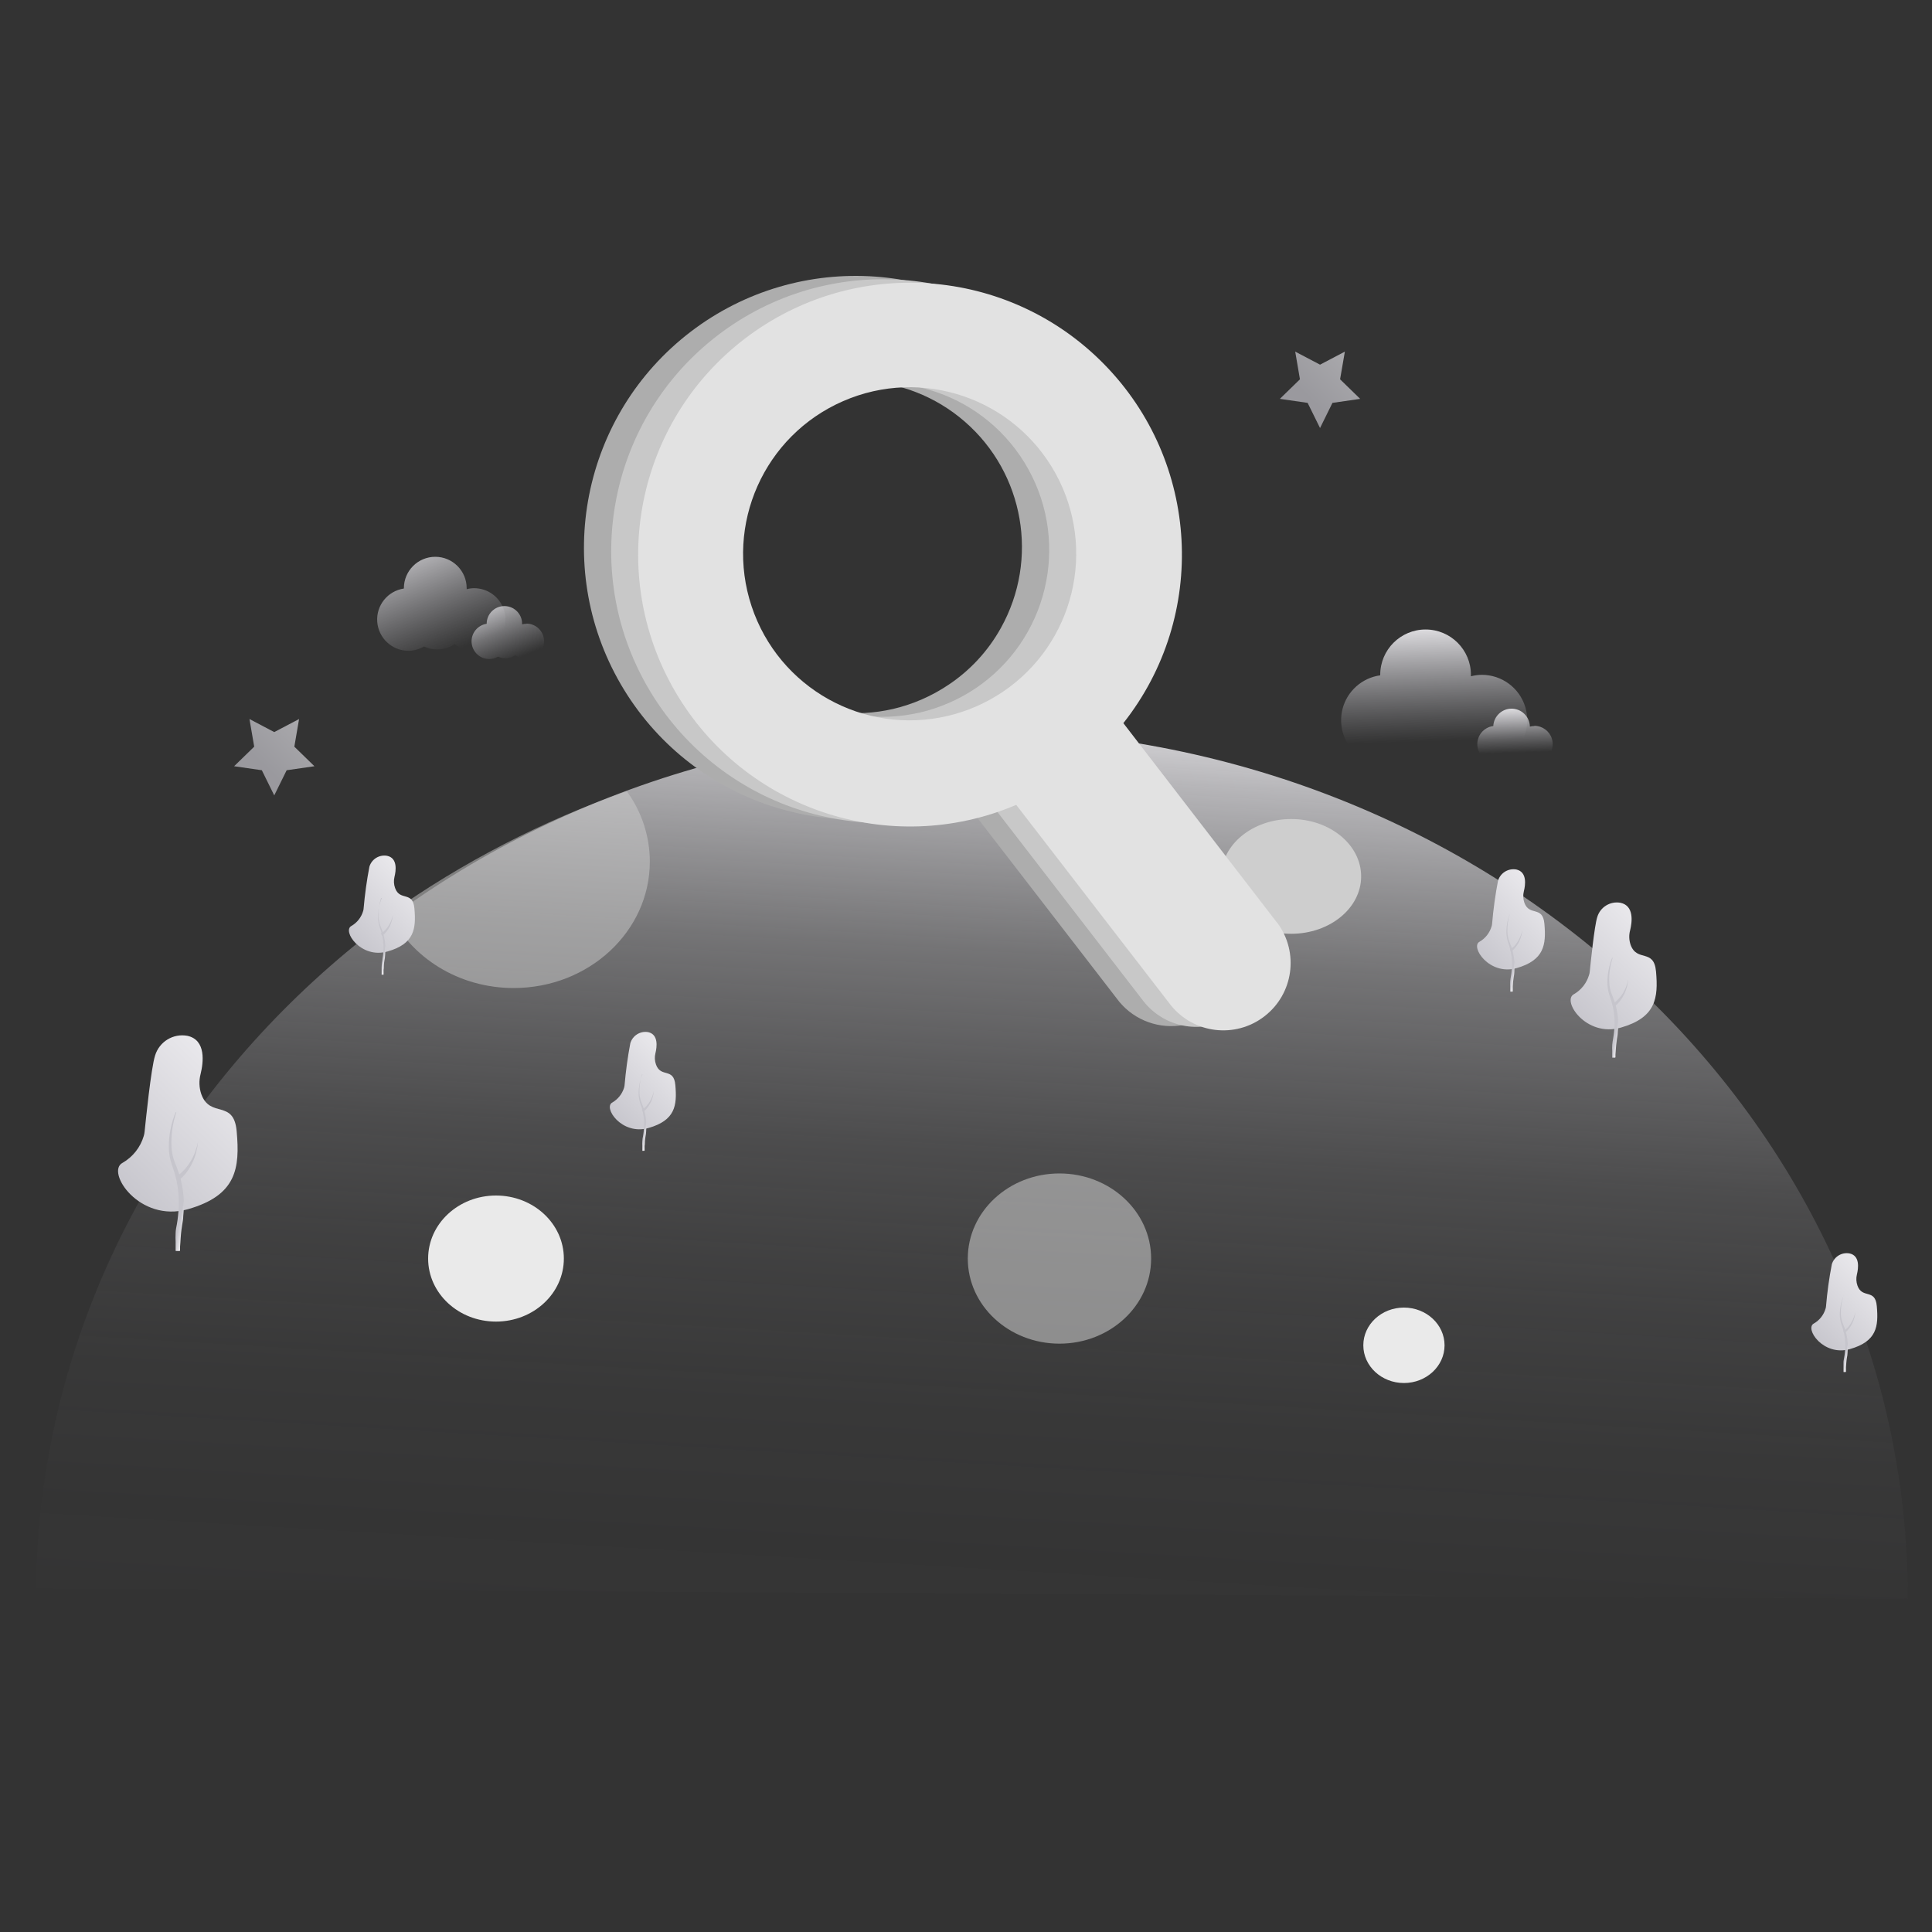 <?xml version="1.0" standalone="no"?><!DOCTYPE svg PUBLIC "-//W3C//DTD SVG 1.1//EN" "http://www.w3.org/Graphics/SVG/1.1/DTD/svg11.dtd"><svg height="400" node-id="1" sillyvg="true" template-height="400" template-width="400" version="1.1" viewBox="0 0 400 400" width="400" xmlns="http://www.w3.org/2000/svg" xmlns:xlink="http://www.w3.org/1999/xlink"><rect x="0" y="0" width="400" height="400" fill="#333333" stroke="none"/><defs node-id="82"><linearGradient gradientUnits="userSpaceOnUse" id="未命名的渐变_33" node-id="5" spreadMethod="pad" x1="212.27" x2="197.93" y1="141.55" y2="384.16"><stop offset="0" stop-color="#f0eff2"></stop><stop offset="0.01" stop-color="#edecef" stop-opacity="0.95"></stop><stop offset="0.08" stop-color="#e1e0e4" stop-opacity="0.75"></stop><stop offset="0.16" stop-color="#d7d6da" stop-opacity="0.57"></stop><stop offset="0.23" stop-color="#cecdd1" stop-opacity="0.42"></stop><stop offset="0.32" stop-color="#c6c5ca" stop-opacity="0.29"></stop><stop offset="0.4" stop-color="#c0bfc4" stop-opacity="0.18"></stop><stop offset="0.5" stop-color="#bbbac0" stop-opacity="0.1"></stop><stop offset="0.62" stop-color="#b8b7bc" stop-opacity="0.04"></stop><stop offset="0.75" stop-color="#b6b5bb" stop-opacity="0.01"></stop><stop offset="1" stop-color="#b5b4ba" stop-opacity="0"></stop></linearGradient><linearGradient gradientUnits="userSpaceOnUse" id="未命名的渐变_13" node-id="17" spreadMethod="pad" x1="322.03" x2="305.75" y1="182" y2="198.63"><stop offset="0" stop-color="#f0eff2"></stop><stop offset="1" stop-color="#c6c5cc"></stop></linearGradient><linearGradient gradientUnits="userSpaceOnUse" id="未命名的渐变_13-2" node-id="20" spreadMethod="pad" x1="315.06" x2="314.76" y1="191.56" y2="192.42"><stop offset="0" stop-color="#f0eff2"></stop><stop offset="1" stop-color="#c6c5cc"></stop></linearGradient><linearGradient gradientUnits="userSpaceOnUse" id="未命名的渐变_13-3" node-id="21" spreadMethod="pad" x1="314.56" x2="313.87" y1="197.54" y2="197.41"><stop offset="0" stop-color="#f0eff2"></stop><stop offset="1" stop-color="#c6c5cc"></stop></linearGradient><linearGradient gradientUnits="userSpaceOnUse" id="未命名的渐变_13-4" node-id="22" spreadMethod="pad" x1="345.77" x2="325.15" y1="189.41" y2="210.47"><stop offset="0" stop-color="#f0eff2"></stop><stop offset="1" stop-color="#c6c5cc"></stop></linearGradient><linearGradient gradientUnits="userSpaceOnUse" id="未命名的渐变_13-5" node-id="23" spreadMethod="pad" x1="336.94" x2="336.56" y1="201.52" y2="202.61"><stop offset="0" stop-color="#f0eff2"></stop><stop offset="1" stop-color="#c6c5cc"></stop></linearGradient><linearGradient gradientUnits="userSpaceOnUse" id="未命名的渐变_13-6" node-id="24" spreadMethod="pad" x1="336.3" x2="335.43" y1="209.09" y2="208.93"><stop offset="0" stop-color="#f0eff2"></stop><stop offset="1" stop-color="#c6c5cc"></stop></linearGradient><linearGradient gradientUnits="userSpaceOnUse" id="未命名的渐变_13-7" node-id="25" spreadMethod="pad" x1="53.02" x2="24.37" y1="217.93" y2="247.18"><stop offset="0" stop-color="#f0eff2"></stop><stop offset="1" stop-color="#c6c5cc"></stop></linearGradient><linearGradient gradientUnits="userSpaceOnUse" id="未命名的渐变_13-8" node-id="26" spreadMethod="pad" x1="40.75" x2="40.22" y1="234.76" y2="236.27"><stop offset="0" stop-color="#f0eff2"></stop><stop offset="1" stop-color="#c6c5cc"></stop></linearGradient><linearGradient gradientUnits="userSpaceOnUse" id="未命名的渐变_13-9" node-id="27" spreadMethod="pad" x1="39.87" x2="38.65" y1="245.27" y2="245.04"><stop offset="0" stop-color="#f0eff2"></stop><stop offset="1" stop-color="#c6c5cc"></stop></linearGradient><linearGradient gradientUnits="userSpaceOnUse" id="未命名的渐变_13-10" node-id="28" spreadMethod="pad" x1="142.03" x2="126.23" y1="215.61" y2="231.75"><stop offset="0" stop-color="#f0eff2"></stop><stop offset="1" stop-color="#c6c5cc"></stop></linearGradient><linearGradient gradientUnits="userSpaceOnUse" id="未命名的渐变_13-11" node-id="29" spreadMethod="pad" x1="135.27" x2="134.98" y1="224.89" y2="225.73"><stop offset="0" stop-color="#f0eff2"></stop><stop offset="1" stop-color="#c6c5cc"></stop></linearGradient><linearGradient gradientUnits="userSpaceOnUse" id="未命名的渐变_13-12" node-id="30" spreadMethod="pad" x1="134.78" x2="134.11" y1="230.69" y2="230.56"><stop offset="0" stop-color="#f0eff2"></stop><stop offset="1" stop-color="#c6c5cc"></stop></linearGradient><linearGradient gradientUnits="userSpaceOnUse" id="未命名的渐变_13-13" node-id="31" spreadMethod="pad" x1="88.01" x2="72.21" y1="179.11" y2="195.24"><stop offset="0" stop-color="#f0eff2"></stop><stop offset="1" stop-color="#c6c5cc"></stop></linearGradient><linearGradient gradientUnits="userSpaceOnUse" id="未命名的渐变_13-14" node-id="32" spreadMethod="pad" x1="81.25" x2="80.95" y1="188.39" y2="189.22"><stop offset="0" stop-color="#f0eff2"></stop><stop offset="1" stop-color="#c6c5cc"></stop></linearGradient><linearGradient gradientUnits="userSpaceOnUse" id="未命名的渐变_13-15" node-id="33" spreadMethod="pad" x1="80.76" x2="80.09" y1="194.19" y2="194.06"><stop offset="0" stop-color="#f0eff2"></stop><stop offset="1" stop-color="#c6c5cc"></stop></linearGradient><linearGradient gradientUnits="userSpaceOnUse" id="未命名的渐变_13-16" node-id="34" spreadMethod="pad" x1="390.79" x2="374.99" y1="261.43" y2="277.56"><stop offset="0" stop-color="#f0eff2"></stop><stop offset="1" stop-color="#c6c5cc"></stop></linearGradient><linearGradient gradientUnits="userSpaceOnUse" id="未命名的渐变_13-17" node-id="35" spreadMethod="pad" x1="384.02" x2="383.73" y1="270.71" y2="271.54"><stop offset="0" stop-color="#f0eff2"></stop><stop offset="1" stop-color="#c6c5cc"></stop></linearGradient><linearGradient gradientUnits="userSpaceOnUse" id="未命名的渐变_13-18" node-id="36" spreadMethod="pad" x1="383.53" x2="382.87" y1="276.51" y2="276.38"><stop offset="0" stop-color="#f0eff2"></stop><stop offset="1" stop-color="#c6c5cc"></stop></linearGradient><linearGradient gradientUnits="userSpaceOnUse" id="未命名的渐变_37" node-id="37" spreadMethod="pad" x1="83.2" x2="94.07" y1="108.34" y2="134.78"><stop offset="0" stop-color="#f0eff2"></stop><stop offset="1" stop-color="#c6c5cc" stop-opacity="0"></stop></linearGradient><linearGradient gradientUnits="userSpaceOnUse" id="未命名的渐变_37-2" node-id="40" spreadMethod="pad" x1="100.55" x2="106.7" y1="121.55" y2="136.51"><stop offset="0" stop-color="#f0eff2"></stop><stop offset="1" stop-color="#c6c5cc" stop-opacity="0"></stop></linearGradient><linearGradient gradientUnits="userSpaceOnUse" id="未命名的渐变_37-3" node-id="41" spreadMethod="pad" x1="296.25" x2="297.1" y1="128.01" y2="153.44"><stop offset="0" stop-color="#f0eff2"></stop><stop offset="1" stop-color="#c6c5cc" stop-opacity="0"></stop></linearGradient><linearGradient gradientUnits="userSpaceOnUse" id="未命名的渐变_37-4" node-id="42" spreadMethod="pad" x1="313.4" x2="313.74" y1="145.6" y2="155.85"><stop offset="0" stop-color="#f0eff2"></stop><stop offset="1" stop-color="#c6c5cc" stop-opacity="0"></stop></linearGradient><linearGradient gradientUnits="userSpaceOnUse" id="未命名的渐变_13-19" node-id="43" spreadMethod="pad" x1="286.2" x2="270.58" y1="65.89" y2="82.18"><stop offset="0" stop-color="#f0eff2"></stop><stop offset="1" stop-color="#c6c5cc"></stop></linearGradient><linearGradient gradientUnits="userSpaceOnUse" id="未命名的渐变_13-20" node-id="44" spreadMethod="pad" x1="69.69" x2="54.07" y1="141.95" y2="158.24"><stop offset="0" stop-color="#f0eff2"></stop><stop offset="1" stop-color="#c6c5cc"></stop></linearGradient></defs><path d="M 7.45 328.86 C 8.68 230.47 95.00 151.07 201.22 151.07 C 308.24 151.07 395.00 231.62 395.00 331.00" fill="url(#未命名的渐变_33)" fill-rule="nonzero" node-id="253" stroke="none" target-height="179.93" target-width="387.55" target-x="7.45" target-y="151.07"></path><g node-id="332"><path d="M 238.33 260.57 C 238.33 270.30 229.83 278.19 219.35 278.19 C 208.87 278.19 200.37 270.30 200.37 260.57 C 200.37 250.84 208.87 242.95 219.35 242.95 C 229.83 242.95 238.33 250.84 238.33 260.57 Z" fill="#c4c4c4" fill-opacity="0.6" fill-rule="nonzero" group-id="1" node-id="257" stroke="none" target-height="35.24" target-width="37.96" target-x="200.37" target-y="242.95"></path></g><path d="M 281.81 181.45 C 281.81 188.01 275.33 193.33 267.33 193.33 C 259.33 193.33 252.85 188.01 252.85 181.45 C 252.85 174.89 259.33 169.57 267.33 169.57 C 275.33 169.57 281.81 174.89 281.81 181.45 Z" fill="#cecece" fill-rule="nonzero" node-id="260" stroke="none" target-height="23.76" target-width="28.96" target-x="252.85" target-y="169.57"></path><path d="M 176.51 165.50 C 183.11 165.50 188.51 160.78 188.51 154.97 C 188.51 153.78 188.27 152.61 187.83 151.51 C 180.05 152.00 172.31 152.93 164.64 154.29 C 164.64 154.52 164.64 154.74 164.64 154.97 C 164.56 160.78 169.91 165.50 176.51 165.50 Z" fill="#cecece" fill-rule="nonzero" node-id="262" stroke="none" target-height="13.99" target-width="23.95" target-x="164.56" target-y="151.51"></path><path d="M 106.35 204.56 C 121.92 204.56 134.54 192.84 134.54 178.38 C 134.53 173.14 132.86 168.05 129.77 163.82 C 112.31 169.94 95.79 178.48 80.69 189.18 C 85.12 198.24 94.93 204.56 106.35 204.56 Z" fill="#cecece" fill-opacity="0.5" fill-rule="nonzero" group-id="2" node-id="266" stroke="none" target-height="40.74" target-width="53.85" target-x="80.69" target-y="163.82"></path><path d="M 116.74 260.57 C 116.74 267.78 110.45 273.62 102.69 273.62 C 94.93 273.62 88.64 267.78 88.64 260.57 C 88.64 253.36 94.93 247.52 102.69 247.52 C 110.45 247.52 116.74 253.36 116.74 260.57 Z" fill="#eaeaea" fill-rule="nonzero" node-id="269" stroke="none" target-height="26.1" target-width="28.1" target-x="88.64" target-y="247.52"></path><path d="M 299.08 278.53 C 299.08 282.84 295.31 286.34 290.67 286.34 C 286.03 286.34 282.26 282.84 282.26 278.53 C 282.26 274.22 286.03 270.72 290.67 270.72 C 295.31 270.72 299.08 274.22 299.08 278.53 Z" fill="#eaeaea" fill-rule="nonzero" node-id="271" stroke="none" target-height="15.62" target-width="16.82" target-x="282.26" target-y="270.72"></path><path d="M 315.50 184.52 C 315.84 183.17 316.19 180.52 313.94 180.02 C 312.27 179.72 310.64 180.72 310.15 182.34 C 309.58 185.30 309.17 188.29 308.92 191.29 C 308.90 191.47 308.87 191.65 308.81 191.82 C 308.41 193.15 307.53 194.27 306.33 194.97 C 304.33 195.97 308.33 202.07 314.02 200.43 C 319.71 198.79 320.14 195.60 319.75 191.25 C 319.41 187.44 316.63 189.77 315.60 186.89 C 315.34 186.13 315.30 185.30 315.50 184.52 Z" fill="url(#未命名的渐变_13)" fill-rule="nonzero" node-id="273" stroke="none" target-height="22.35" target-width="15.81" target-x="304.33" target-y="179.72"></path><path d="M 312.61 196.60 C 312.95 196.39 313.26 196.13 313.54 195.84 C 313.82 195.53 314.07 195.20 314.29 194.84 C 314.51 194.48 314.69 194.10 314.84 193.71 C 314.99 193.31 315.11 192.91 315.19 192.49 C 315.14 192.91 315.07 193.34 314.96 193.75 C 314.85 194.17 314.71 194.57 314.52 194.96 C 314.33 195.35 314.10 195.72 313.83 196.07 C 313.55 196.44 313.21 196.76 312.83 197.02 Z" fill="url(#未命名的渐变_13-2)" fill-rule="nonzero" node-id="275" stroke="none" target-height="4.53" target-width="2.58" target-x="312.61" target-y="192.49"></path><path d="M 312.65 189.00 C 312.22 190.29 312.03 191.64 312.09 193.00 C 312.13 193.69 312.27 194.36 312.52 195.00 C 312.80 195.65 313.03 196.32 313.20 197.00 C 313.37 197.69 313.48 198.39 313.53 199.10 C 313.58 199.81 313.58 200.51 313.53 201.22 C 313.53 201.57 313.46 201.92 313.40 202.27 C 313.34 202.62 313.30 202.93 313.27 203.27 C 313.24 203.61 313.22 203.93 313.20 204.27 L 313.20 204.79 L 313.20 205.05 L 313.20 205.18 L 313.20 205.24 C 313.20 205.24 313.20 205.29 313.14 205.31 L 312.73 205.31 C 312.65 205.31 312.73 205.26 312.68 205.24 L 312.68 204.24 C 312.66 203.89 312.66 203.53 312.68 203.18 C 312.71 202.83 312.75 202.48 312.82 202.13 C 312.88 201.79 312.93 201.46 312.96 201.13 C 313.12 199.80 313.06 198.45 312.80 197.13 C 312.66 196.45 312.48 195.78 312.24 195.13 C 312.01 194.45 311.88 193.74 311.88 193.03 C 311.88 191.63 312.16 190.24 312.69 188.94 Z" fill="url(#未命名的渐变_13-3)" fill-rule="nonzero" node-id="277" stroke="none" target-height="16.37" target-width="1.7" target-x="311.88" target-y="188.94"></path><path d="M 337.50 192.61 C 337.92 190.90 338.36 187.52 335.50 186.91 C 333.39 186.53 331.32 187.79 330.70 189.85 C 330.10 191.67 329.30 199.57 329.14 201.18 C 329.12 201.40 329.07 201.63 329.00 201.84 C 328.51 203.53 327.38 204.96 325.86 205.84 C 323.29 207.15 328.35 214.84 335.60 212.75 C 342.85 210.66 343.35 206.64 342.86 201.13 C 342.43 196.31 338.91 199.26 337.60 195.61 C 337.27 194.64 337.23 193.60 337.50 192.61 Z" fill="url(#未命名的渐变_13-4)" fill-rule="nonzero" node-id="279" stroke="none" target-height="28.31" target-width="20.06" target-x="323.29" target-y="186.53"></path><path d="M 333.83 207.90 C 334.26 207.62 334.66 207.29 335.00 206.90 C 335.37 206.52 335.71 206.10 336.00 205.66 C 336.27 205.21 336.50 204.73 336.69 204.23 C 336.88 203.73 337.03 203.21 337.14 202.68 C 337.08 203.22 336.98 203.75 336.85 204.28 C 336.71 204.80 336.52 205.32 336.29 205.81 C 336.05 206.31 335.76 206.78 335.42 207.22 C 335.07 207.67 334.67 208.08 334.21 208.42 Z" fill="url(#未命名的渐变_13-5)" fill-rule="nonzero" node-id="281" stroke="none" target-height="5.74" target-width="3.31" target-x="333.83" target-y="202.68"></path><path d="M 333.88 198.32 C 333.33 199.97 333.09 201.70 333.18 203.44 C 333.22 204.29 333.40 205.12 333.72 205.91 C 334.07 206.73 334.36 207.58 334.58 208.44 C 334.80 209.31 334.94 210.20 335.00 211.10 C 335.05 211.99 335.03 212.89 334.94 213.78 C 334.94 214.23 334.84 214.67 334.77 215.11 C 334.70 215.55 334.65 215.96 334.61 216.38 C 334.57 216.80 334.54 217.22 334.51 217.67 L 334.46 218.32 L 334.46 218.65 L 334.46 218.90 C 334.46 218.90 334.46 218.90 334.38 218.98 L 333.87 218.98 C 333.76 218.98 333.81 218.93 333.80 218.90 L 333.80 218.33 L 333.80 217.67 C 333.77 217.22 333.77 216.78 333.80 216.33 C 333.84 215.88 333.90 215.43 333.99 214.99 C 334.06 214.57 334.12 214.15 334.16 213.72 C 334.37 212.02 334.30 210.30 333.96 208.62 C 333.78 207.78 333.54 206.95 333.24 206.14 C 332.95 205.28 332.80 204.38 332.79 203.48 C 332.78 201.70 333.12 199.94 333.79 198.29 Z" fill="url(#未命名的渐变_13-6)" fill-rule="nonzero" node-id="283" stroke="none" target-height="20.69" target-width="2.27" target-x="332.78" target-y="198.29"></path><path d="M 41.53 222.37 C 42.11 220.00 42.73 215.30 38.78 214.45 C 35.84 213.92 32.98 215.67 32.11 218.53 C 31.28 221.06 30.17 232.04 29.94 234.28 C 29.91 234.59 29.85 234.90 29.76 235.20 C 29.07 237.54 27.50 239.53 25.38 240.75 C 21.82 242.57 28.84 253.23 38.92 250.35 C 49.00 247.47 49.69 241.86 49.00 234.21 C 48.40 227.51 43.51 231.61 41.68 226.54 C 41.22 225.20 41.17 223.74 41.53 222.37 Z" fill="url(#未命名的渐变_13-7)" fill-rule="nonzero" node-id="285" stroke="none" target-height="39.31" target-width="27.87" target-x="21.82" target-y="213.92"></path><path d="M 36.44 243.61 C 37.04 243.25 37.59 242.80 38.07 242.28 C 38.57 241.75 39.01 241.17 39.39 240.55 C 39.79 239.92 40.12 239.25 40.39 238.55 C 40.64 237.85 40.85 237.13 41.00 236.40 C 40.92 237.15 40.79 237.89 40.60 238.62 C 40.41 239.35 40.15 240.07 39.82 240.75 C 39.49 241.46 39.08 242.13 38.61 242.75 C 38.14 243.38 37.57 243.94 36.93 244.41 Z" fill="url(#未命名的渐变_13-8)" fill-rule="nonzero" node-id="287" stroke="none" target-height="8.01" target-width="4.56" target-x="36.44" target-y="236.4"></path><path d="M 36.50 230.31 C 35.73 232.60 35.39 235.01 35.50 237.42 C 35.56 238.60 35.82 239.76 36.26 240.86 C 36.75 242.00 37.14 243.17 37.45 244.37 C 37.75 245.58 37.95 246.82 38.03 248.06 C 38.10 249.30 38.07 250.55 37.94 251.79 C 37.94 252.41 37.81 253.03 37.71 253.64 C 37.61 254.25 37.54 254.81 37.48 255.40 C 37.42 255.99 37.39 256.57 37.35 257.19 L 37.28 258.10 L 37.28 258.55 L 37.28 258.89 C 37.28 258.89 37.28 258.97 37.18 259.01 L 36.46 259.01 C 36.32 259.01 36.38 258.93 36.36 258.89 L 36.36 258.55 L 36.36 258.09 L 36.36 257.18 C 36.33 256.56 36.33 255.94 36.36 255.32 C 36.36 254.70 36.51 254.06 36.62 253.46 C 36.73 252.86 36.80 252.29 36.86 251.70 C 37.14 249.33 37.05 246.94 36.58 244.60 C 36.32 243.43 35.99 242.28 35.58 241.16 C 35.17 239.97 34.96 238.72 34.95 237.46 C 34.94 234.99 35.43 232.54 36.38 230.26 Z" fill="url(#未命名的渐变_13-9)" fill-rule="nonzero" node-id="289" stroke="none" target-height="28.75" target-width="3.16" target-x="34.94" target-y="230.26"></path><path d="M 135.70 218.06 C 136.02 216.75 136.36 214.16 134.18 213.69 C 132.54 213.41 130.96 214.41 130.50 216.00 C 129.95 218.87 129.56 221.77 129.31 224.68 C 129.29 224.85 129.26 225.02 129.21 225.19 C 128.82 226.48 127.95 227.57 126.79 228.25 C 124.79 229.25 128.70 235.13 134.26 233.54 C 139.82 231.95 140.20 228.86 139.82 224.64 C 139.49 220.95 136.82 223.21 135.82 220.41 C 135.55 219.66 135.50 218.84 135.70 218.06 Z" fill="url(#未命名的渐变_13-10)" fill-rule="nonzero" node-id="291" stroke="none" target-height="21.72" target-width="15.41" target-x="124.79" target-y="213.41"></path><path d="M 132.89 229.78 C 133.22 229.58 133.53 229.33 133.79 229.04 C 134.06 228.75 134.31 228.43 134.52 228.09 C 134.73 227.74 134.91 227.37 135.05 226.99 C 135.19 226.61 135.31 226.21 135.39 225.81 C 135.35 226.22 135.27 226.63 135.17 227.03 C 135.06 227.44 134.92 227.83 134.74 228.21 C 134.56 228.59 134.33 228.95 134.07 229.29 C 133.81 229.64 133.50 229.95 133.15 230.21 Z" fill="url(#未命名的渐变_13-11)" fill-rule="nonzero" node-id="293" stroke="none" target-height="4.4" target-width="2.5" target-x="132.89" target-y="225.81"></path><path d="M 132.93 222.44 C 132.51 223.70 132.33 225.03 132.39 226.36 C 132.42 227.01 132.57 227.65 132.81 228.26 C 133.08 228.88 133.30 229.53 133.46 230.19 C 133.63 230.85 133.74 231.51 133.78 232.19 C 133.83 232.88 133.83 233.56 133.78 234.25 C 133.78 234.59 133.70 234.93 133.65 235.25 C 133.60 235.57 133.55 235.89 133.52 236.25 C 133.49 236.61 133.52 236.89 133.45 237.25 L 133.45 237.75 L 133.45 238.01 L 133.45 238.19 C 133.45 238.19 133.45 238.24 133.39 238.26 L 132.99 238.26 C 132.92 238.26 132.99 238.26 132.99 238.19 L 132.99 237.75 L 132.99 237.25 C 132.97 236.92 132.97 236.58 132.99 236.25 C 132.99 235.91 133.07 235.56 133.13 235.25 C 133.19 234.94 133.23 234.60 133.27 234.25 C 133.42 232.95 133.37 231.63 133.11 230.34 C 132.97 229.69 132.79 229.06 132.56 228.44 C 132.34 227.80 132.23 227.12 132.22 226.44 C 132.21 225.07 132.48 223.71 133.01 222.44 Z" fill="url(#未命名的渐变_13-12)" fill-rule="nonzero" node-id="295" stroke="none" target-height="15.82" target-width="1.62" target-x="132.21" target-y="222.44"></path><path d="M 81.67 181.56 C 82.00 180.25 82.34 177.66 80.16 177.19 C 78.54 176.89 76.95 177.86 76.48 179.44 C 75.93 182.31 75.53 185.21 75.28 188.12 C 75.27 188.29 75.23 188.46 75.18 188.63 C 74.80 189.92 73.94 191.02 72.77 191.70 C 70.77 192.70 74.68 198.58 80.24 196.99 C 85.80 195.40 86.17 192.31 85.80 188.09 C 85.47 184.39 82.80 186.65 81.80 183.86 C 81.53 183.12 81.49 182.32 81.67 181.56 Z" fill="url(#未命名的渐变_13-13)" fill-rule="nonzero" node-id="297" stroke="none" target-height="21.69" target-width="15.4" target-x="70.77" target-y="176.89"></path><path d="M 78.86 193.27 C 79.19 193.07 79.49 192.82 79.76 192.54 C 80.31 191.97 80.74 191.29 81.02 190.54 C 81.17 190.16 81.28 189.76 81.36 189.36 C 81.33 189.77 81.25 190.18 81.14 190.58 C 81.03 190.99 80.89 191.38 80.71 191.76 C 80.53 192.14 80.31 192.50 80.05 192.83 C 79.79 193.18 79.47 193.49 79.12 193.75 Z" fill="url(#未命名的渐变_13-14)" fill-rule="nonzero" node-id="299" stroke="none" target-height="4.39" target-width="2.5" target-x="78.86" target-y="189.36"></path><path d="M 78.90 185.93 C 78.48 187.20 78.30 188.53 78.36 189.86 C 78.40 190.51 78.54 191.15 78.78 191.75 C 79.34 193.02 79.68 194.37 79.78 195.75 C 79.81 196.43 79.80 197.12 79.73 197.80 C 79.73 198.14 79.66 198.48 79.60 198.80 C 79.54 199.12 79.51 199.45 79.48 199.80 C 79.45 200.15 79.48 200.45 79.41 200.80 L 79.41 201.30 L 79.41 201.55 L 79.41 201.74 C 79.41 201.74 79.41 201.74 79.41 201.80 L 79.01 201.80 C 78.93 201.80 79.01 201.80 79.01 201.74 L 79.01 201.30 L 79.01 200.79 C 78.99 200.10 79.05 199.42 79.18 198.74 C 79.18 198.42 79.28 198.10 79.31 197.74 C 79.47 196.44 79.41 195.12 79.16 193.83 C 79.02 193.19 78.83 192.55 78.61 191.93 C 78.39 191.29 78.27 190.61 78.26 189.93 C 78.26 188.56 78.52 187.20 79.05 185.93 Z" fill="url(#未命名的渐变_13-15)" fill-rule="nonzero" node-id="301" stroke="none" target-height="15.87" target-width="1.55" target-x="78.26" target-y="185.93"></path><path d="M 384.45 263.88 C 384.77 262.57 385.12 259.98 382.93 259.51 C 381.31 259.21 379.73 260.18 379.26 261.76 C 378.70 264.63 378.30 267.53 378.06 270.44 C 378.05 270.61 378.01 270.78 377.96 270.95 C 377.58 272.24 376.72 273.34 375.55 274.01 C 373.55 275.01 377.46 280.90 383.02 279.31 C 388.58 277.72 388.95 274.63 388.57 270.41 C 388.25 266.71 385.57 268.97 384.57 266.18 C 384.31 265.44 384.26 264.64 384.45 263.88 Z" fill="url(#未命名的渐变_13-16)" fill-rule="nonzero" node-id="303" stroke="none" target-height="21.69" target-width="15.4" target-x="373.55" target-y="259.21"></path><path d="M 381.64 275.59 C 381.97 275.39 382.27 275.14 382.54 274.86 C 382.82 274.56 383.07 274.22 383.27 273.86 C 383.49 273.52 383.66 273.15 383.80 272.77 C 383.95 272.39 384.06 271.99 384.14 271.59 C 384.10 272.00 384.03 272.41 383.92 272.81 C 383.82 273.21 383.67 273.61 383.49 273.98 C 383.31 274.36 383.09 274.73 382.83 275.06 C 382.57 275.41 382.25 275.72 381.90 275.98 Z" fill="url(#未命名的渐变_13-17)" fill-rule="nonzero" node-id="305" stroke="none" target-height="4.39" target-width="2.5" target-x="381.64" target-y="271.59"></path><path d="M 381.68 268.25 C 381.26 269.52 381.08 270.85 381.14 272.18 C 381.18 272.83 381.32 273.47 381.56 274.07 C 382.12 275.34 382.46 276.69 382.56 278.07 C 382.59 278.75 382.58 279.44 382.51 280.12 C 382.51 280.46 382.44 280.80 382.38 281.12 C 382.32 281.44 382.29 281.77 382.26 282.12 C 382.23 282.47 382.21 282.77 382.18 283.12 L 382.18 283.62 L 382.18 284.00 C 382.18 284.00 382.18 284.00 382.12 284.06 L 381.73 284.06 C 381.65 284.06 381.68 284.06 381.68 284.00 L 381.68 283.56 L 381.68 283.05 C 381.68 282.72 381.68 282.37 381.68 282.05 C 381.68 281.73 381.77 281.35 381.82 281.05 C 381.87 280.75 381.93 280.41 381.96 280.05 C 382.12 278.75 382.06 277.43 381.81 276.14 C 381.67 275.50 381.48 274.86 381.26 274.24 C 381.04 273.60 380.92 272.92 380.91 272.24 C 380.91 270.87 381.17 269.51 381.70 268.24 Z" fill="url(#未命名的渐变_13-18)" fill-rule="nonzero" node-id="307" stroke="none" target-height="15.82" target-width="1.68" target-x="380.91" target-y="268.24"></path><path d="M 98.21 121.78 C 97.67 121.78 97.14 121.85 96.62 121.99 C 96.62 121.92 96.62 121.85 96.62 121.78 C 96.62 118.19 93.71 115.28 90.12 115.28 C 86.53 115.28 83.62 118.19 83.62 121.78 L 83.62 121.85 C 80.27 122.35 77.87 125.33 78.10 128.71 C 78.34 132.08 81.13 134.71 84.51 134.74 C 85.66 134.74 86.79 134.44 87.78 133.85 C 88.63 134.25 89.56 134.46 90.50 134.46 C 91.80 134.46 93.07 134.07 94.14 133.34 C 96.37 135.11 99.49 135.21 101.83 133.60 C 104.18 131.99 105.20 129.04 104.35 126.33 C 103.50 123.61 100.98 121.77 98.14 121.78 Z" fill="url(#未命名的渐变_37)" fill-rule="nonzero" node-id="309" stroke="none" target-height="19.93" target-width="27.33" target-x="77.87" target-y="115.28"></path><path d="M 109.00 129.15 C 108.70 129.15 108.39 129.19 108.10 129.27 C 108.10 129.27 108.10 129.19 108.10 129.15 C 108.10 127.12 106.46 125.48 104.43 125.48 C 102.40 125.48 100.76 127.12 100.76 129.15 C 100.76 129.15 100.76 129.15 100.76 129.15 C 98.87 129.43 97.51 131.12 97.64 133.03 C 97.77 134.94 99.35 136.43 101.26 136.45 C 101.91 136.45 102.55 136.27 103.11 135.95 C 104.28 136.49 105.65 136.38 106.71 135.65 C 107.35 136.17 108.15 136.45 108.98 136.45 C 111.01 136.45 112.65 134.81 112.65 132.78 C 112.65 130.75 111.01 129.11 108.98 129.11 Z" fill="url(#未命名的渐变_37-2)" fill-rule="nonzero" node-id="311" stroke="none" target-height="11.01" target-width="15.14" target-x="97.51" target-y="125.48"></path><path d="M 306.84 139.72 C 306.06 139.72 305.29 139.82 304.54 140.02 C 304.54 139.92 304.54 139.82 304.54 139.72 C 304.54 134.53 300.34 130.33 295.15 130.33 C 289.96 130.33 285.76 134.53 285.76 139.72 L 285.76 139.82 C 282.01 140.34 278.93 143.07 277.97 146.73 C 277.01 150.40 278.35 154.28 281.37 156.58 C 284.38 158.87 288.48 159.13 291.76 157.22 C 294.75 158.61 298.25 158.32 300.98 156.47 C 304.21 159.03 308.72 159.18 312.12 156.86 C 315.51 154.53 317.00 150.26 315.78 146.33 C 314.56 142.40 310.93 139.72 306.81 139.72 Z" fill="url(#未命名的渐变_37-3)" fill-rule="nonzero" node-id="313" stroke="none" target-height="28.85" target-width="39.99" target-x="277.01" target-y="130.33"></path><path d="M 317.67 150.32 C 317.36 150.32 317.04 150.36 316.74 150.44 C 316.74 150.44 316.74 150.36 316.74 150.32 C 316.64 148.31 314.97 146.72 312.95 146.72 C 310.94 146.72 309.27 148.31 309.17 150.32 L 309.17 150.32 C 307.18 150.57 305.73 152.33 305.87 154.33 C 306.01 156.33 307.69 157.87 309.69 157.85 C 310.36 157.85 311.01 157.67 311.59 157.33 C 312.09 157.57 312.63 157.69 313.18 157.69 C 313.94 157.69 314.68 157.46 315.31 157.03 C 316.61 158.07 318.44 158.14 319.81 157.20 C 321.19 156.26 321.79 154.53 321.30 152.94 C 320.80 151.35 319.33 150.27 317.66 150.28 Z" fill="url(#未命名的渐变_37-4)" fill-rule="nonzero" node-id="315" stroke="none" target-height="11.42" target-width="16.06" target-x="305.73" target-y="146.72"></path><path d="M 253.21 189.63 L 221.34 148.26 C 238.91 126.00 237.18 94.15 217.29 73.93 C 197.40 53.71 165.58 51.46 143.03 68.66 C 120.49 85.87 114.28 117.16 128.53 141.68 C 142.79 166.19 173.06 176.27 199.16 165.19 L 231.16 206.66 C 234.13 210.78 239.12 212.96 244.16 212.34 C 249.21 211.72 253.52 208.41 255.41 203.69 C 257.30 198.96 256.47 193.59 253.24 189.66 Z M 196.39 141.77 C 192.91 144.11 189.03 145.81 184.94 146.77 C 169.11 150.44 152.87 142.52 146.00 127.79 C 139.13 113.06 143.51 95.54 156.50 85.77 C 169.48 76.00 187.54 76.65 199.79 87.33 C 212.04 98.01 215.14 115.80 207.23 130.00 C 204.61 134.73 200.89 138.77 196.39 141.77 Z" fill="#adadad" fill-rule="nonzero" node-id="317" stroke="none" target-height="161.5" target-width="143.02" target-x="114.28" target-y="51.46"></path><path d="M 258.83 190.36 L 227.00 149.00 C 244.59 126.74 242.86 94.87 222.97 74.64 C 203.09 54.41 171.25 52.14 148.69 69.35 C 126.14 86.55 119.91 117.86 134.17 142.39 C 148.42 166.91 178.70 177.00 204.82 165.92 L 236.82 207.39 C 241.57 213.31 250.18 214.34 256.19 209.71 C 262.21 205.08 263.41 196.50 258.91 190.39 Z M 202.00 142.50 C 198.51 144.84 194.64 146.53 190.55 147.50 C 173.15 151.57 155.52 141.71 149.89 124.75 C 144.26 107.80 152.48 89.35 168.85 82.20 C 185.22 75.05 204.35 81.56 212.95 97.22 C 221.56 112.87 216.81 132.51 202.00 142.50 Z" fill="#c8c8c8" fill-rule="nonzero" node-id="319" stroke="none" target-height="162.2" target-width="143.5" target-x="119.91" target-y="52.14"></path><path d="M 264.45 191.09 L 232.58 149.72 C 250.17 127.46 248.44 95.59 228.55 75.36 C 208.67 55.13 176.83 52.86 154.27 70.07 C 131.72 87.27 125.49 118.58 139.75 143.11 C 154.00 167.63 184.28 177.72 210.40 166.64 L 242.40 208.11 C 247.15 214.03 255.76 215.06 261.77 210.43 C 267.79 205.80 268.99 197.22 264.49 191.11 Z M 207.63 143.23 C 204.15 145.57 200.27 147.27 196.18 148.23 C 178.82 152.29 161.23 142.44 155.61 125.52 C 149.99 108.60 158.20 90.19 174.54 83.06 C 190.87 75.92 209.96 82.42 218.55 98.04 C 227.14 113.66 222.40 133.25 207.63 143.23 Z" fill="#e2e2e2" fill-rule="nonzero" node-id="321" stroke="none" target-height="162.2" target-width="143.5" target-x="125.49" target-y="52.86"></path><path d="M 273.30 75.50 L 278.44 72.80 L 277.45 78.53 L 281.61 82.58 L 275.87 83.41 L 273.30 88.62 L 270.73 83.41 L 264.98 82.58 L 269.14 78.53 L 268.16 72.80 L 273.30 75.50 Z" fill="url(#未命名的渐变_13-19)" fill-opacity="0.7" fill-rule="nonzero" group-id="3" node-id="325" stroke="none" target-height="15.82" target-width="16.63" target-x="264.98" target-y="72.8"></path><path d="M 56.78 151.57 L 61.92 148.87 L 60.94 154.59 L 65.10 158.64 L 59.35 159.47 L 56.78 164.68 L 54.21 159.47 L 48.47 158.64 L 52.63 154.59 L 51.65 148.87 L 56.78 151.57 Z" fill="url(#未命名的渐变_13-20)" fill-opacity="0.7" fill-rule="nonzero" group-id="4" node-id="330" stroke="none" target-height="15.81" target-width="16.63" target-x="48.47" target-y="148.87"></path></svg>